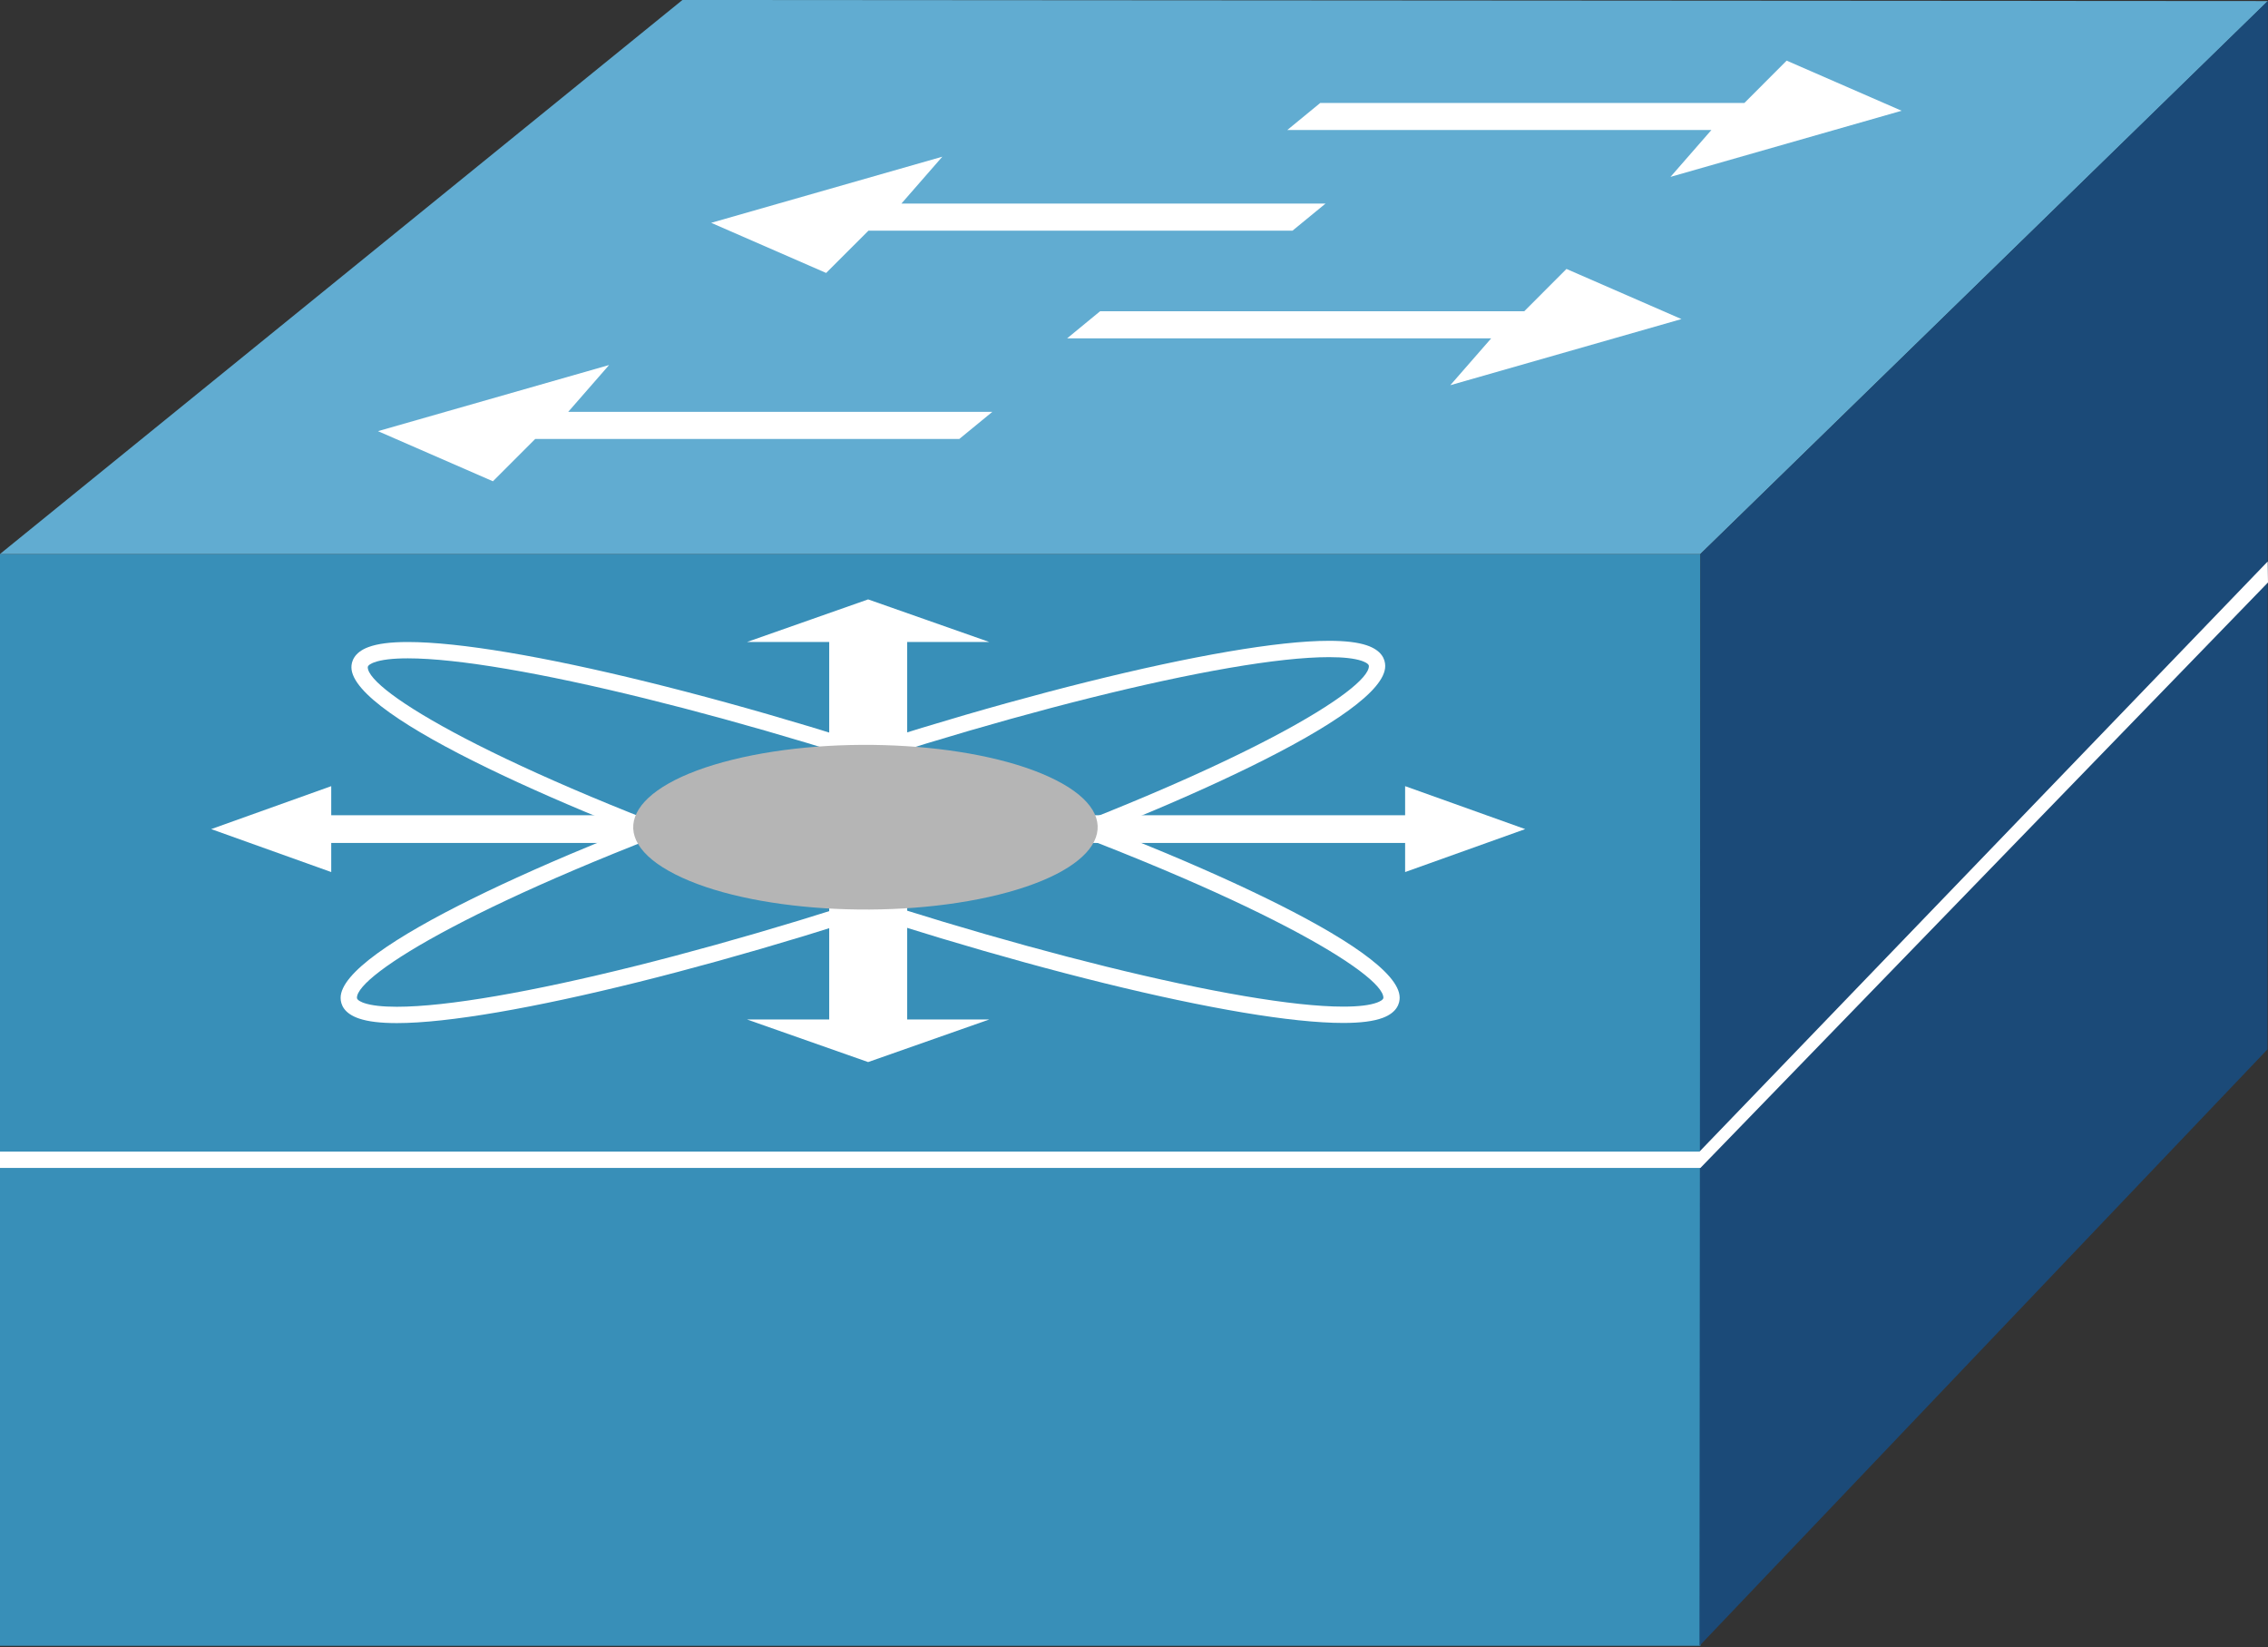 <?xml version="1.0" encoding="utf-8"?>
<!-- Generator: Adobe Illustrator 15.1.0, SVG Export Plug-In  -->
<!DOCTYPE svg PUBLIC "-//W3C//DTD SVG 1.1//EN" "http://www.w3.org/Graphics/SVG/1.1/DTD/svg11.dtd">
<svg version="1.1"
	 xmlns="http://www.w3.org/2000/svg" xmlns:xlink="http://www.w3.org/1999/xlink" xmlns:a="http://ns.adobe.com/AdobeSVGViewerExtensions/3.0/"
	 x="0px" y="0px" width="168px" height="122px" viewBox="0 0 168 122" enable-background="new 0 0 168 122" xml:space="preserve">
<rect x="0" y="0" width="168" height="122" fill="#333333" stroke="none"/>
<defs>
</defs>
<rect id="_x31_5_1_" y="41.026" fill="#388FB8" width="125.957" height="80.855"/>
<polygon id="_x31_4_1_" fill="#61ACD1" points="0,41.026 50.549,0 168,0.079 125.957,41.026 "/>
<polygon id="_x31_3_1_" fill="#1B4A78" points="125.887,121.882 167.962,77.708 167.989,0.068 125.957,41.026 "/>
<polygon id="_x31_2_1_" fill="#FFFFFF" points="73.504,30.502 71.059,32.507 39.646,32.507 36.513,35.641 27.997,31.929 
	45.118,27.032 42.088,30.502 "/>
<polygon id="_x31_1_1_" fill="#FFFFFF" points="98.188,15.075 95.743,17.08 64.331,17.08 61.196,20.214 52.68,16.501 69.802,11.604 
	66.771,15.075 "/>
<polygon id="_x31_0_1_" fill="#FFFFFF" points="79.048,25.055 81.486,23.051 112.906,23.051 116.035,19.917 124.552,23.629 
	107.43,28.526 110.46,25.055 "/>
<polygon id="_x39__1_" fill="#FFFFFF" points="95.356,9.627 97.796,7.624 129.215,7.624 132.345,4.49 140.861,8.202 123.739,13.099 
	126.771,9.627 "/>
<polygon id="_x38__1_" fill="#FFFFFF" points="48.1,60.373 24.536,60.373 24.536,58.218 15.645,61.399 24.536,64.58 24.536,62.426 
	48.1,62.426 "/>
<polygon id="_x37__1_" fill="#FFFFFF" points="61.423,67.143 61.423,75.497 55.335,75.497 64.306,78.651 73.28,75.497 
	67.198,75.497 67.198,67.143 "/>
<polygon id="_x36__1_" fill="#FFFFFF" points="61.423,55.893 61.423,47.542 55.335,47.542 64.306,44.388 73.28,47.542 
	67.198,47.542 67.198,55.893 "/>
<polygon id="_x35__1_" fill="#FFFFFF" points="80.519,62.426 104.083,62.426 104.083,64.58 112.978,61.399 104.083,58.218 
	104.083,60.373 80.519,60.373 "/>
<path id="_x34__1_" fill="#FFFFFF" d="M99.496,75.754c-7.625,0-25.247-4.334-42.854-10.537
	c-14.098-4.966-30.575-12.081-30.611-15.79c-0.004-0.386,0.154-1.095,1.25-1.504c0.68-0.255,1.638-0.379,2.929-0.379
	c7.621,0,25.246,4.333,42.863,10.537c14.098,4.967,30.572,12.083,30.606,15.791c0.004,0.387-0.154,1.094-1.25,1.504
	C101.751,75.63,100.79,75.754,99.496,75.754z M30.211,48.753c-1.128,0-1.971,0.102-2.505,0.301
	c-0.174,0.066-0.466,0.199-0.464,0.361c0.016,1.734,9.274,7.429,29.803,14.661c17.214,6.066,35.067,10.469,42.452,10.469
	c1.131,0,1.977-0.102,2.513-0.303c0.175-0.066,0.465-0.198,0.464-0.358c-0.017-1.735-9.272-7.431-29.8-14.663
	C55.448,53.156,37.591,48.753,30.211,48.753z"/>
<path id="_x33__1_" fill="#FFFFFF" d="M29.398,75.765c-1.21,0-2.125-0.11-2.796-0.336c-1.125-0.378-1.367-1.038-1.371-1.524
	c-0.034-3.674,16.157-10.757,30.032-15.706c17.449-6.226,35.609-10.744,43.179-10.744c1.209,0,2.124,0.109,2.796,0.333
	c1.124,0.379,1.366,1.038,1.371,1.524c0.034,3.672-16.156,10.756-30.032,15.707C55.121,71.246,36.961,75.765,29.398,75.765z
	 M98.442,48.665c-7.449,0-25.438,4.488-42.773,10.672c-20.186,7.2-29.245,12.848-29.229,14.557c0.002,0.186,0.383,0.335,0.547,0.39
	c0.537,0.18,1.348,0.272,2.411,0.272c7.442,0,25.431-4.489,42.773-10.674c20.187-7.204,29.245-12.85,29.229-14.559
	c-0.001-0.186-0.384-0.333-0.547-0.389C100.315,48.755,99.505,48.665,98.442,48.665z"/>
<path id="_x32__1_" fill="#B5B5B5" d="M73.972,66.255c7.786-1.936,9.673-5.737,4.225-8.492c-5.451-2.762-16.171-3.43-23.957-1.499
	c-7.783,1.928-9.673,5.733-4.219,8.488C55.466,67.515,66.189,68.183,73.972,66.255z"/>
<polygon id="_x31__1_" fill="#FFFFFF" points="125.957,86.491 0,86.491 0,85.282 125.887,85.282 167.976,41.583 168,43.133 "/>
</svg>
